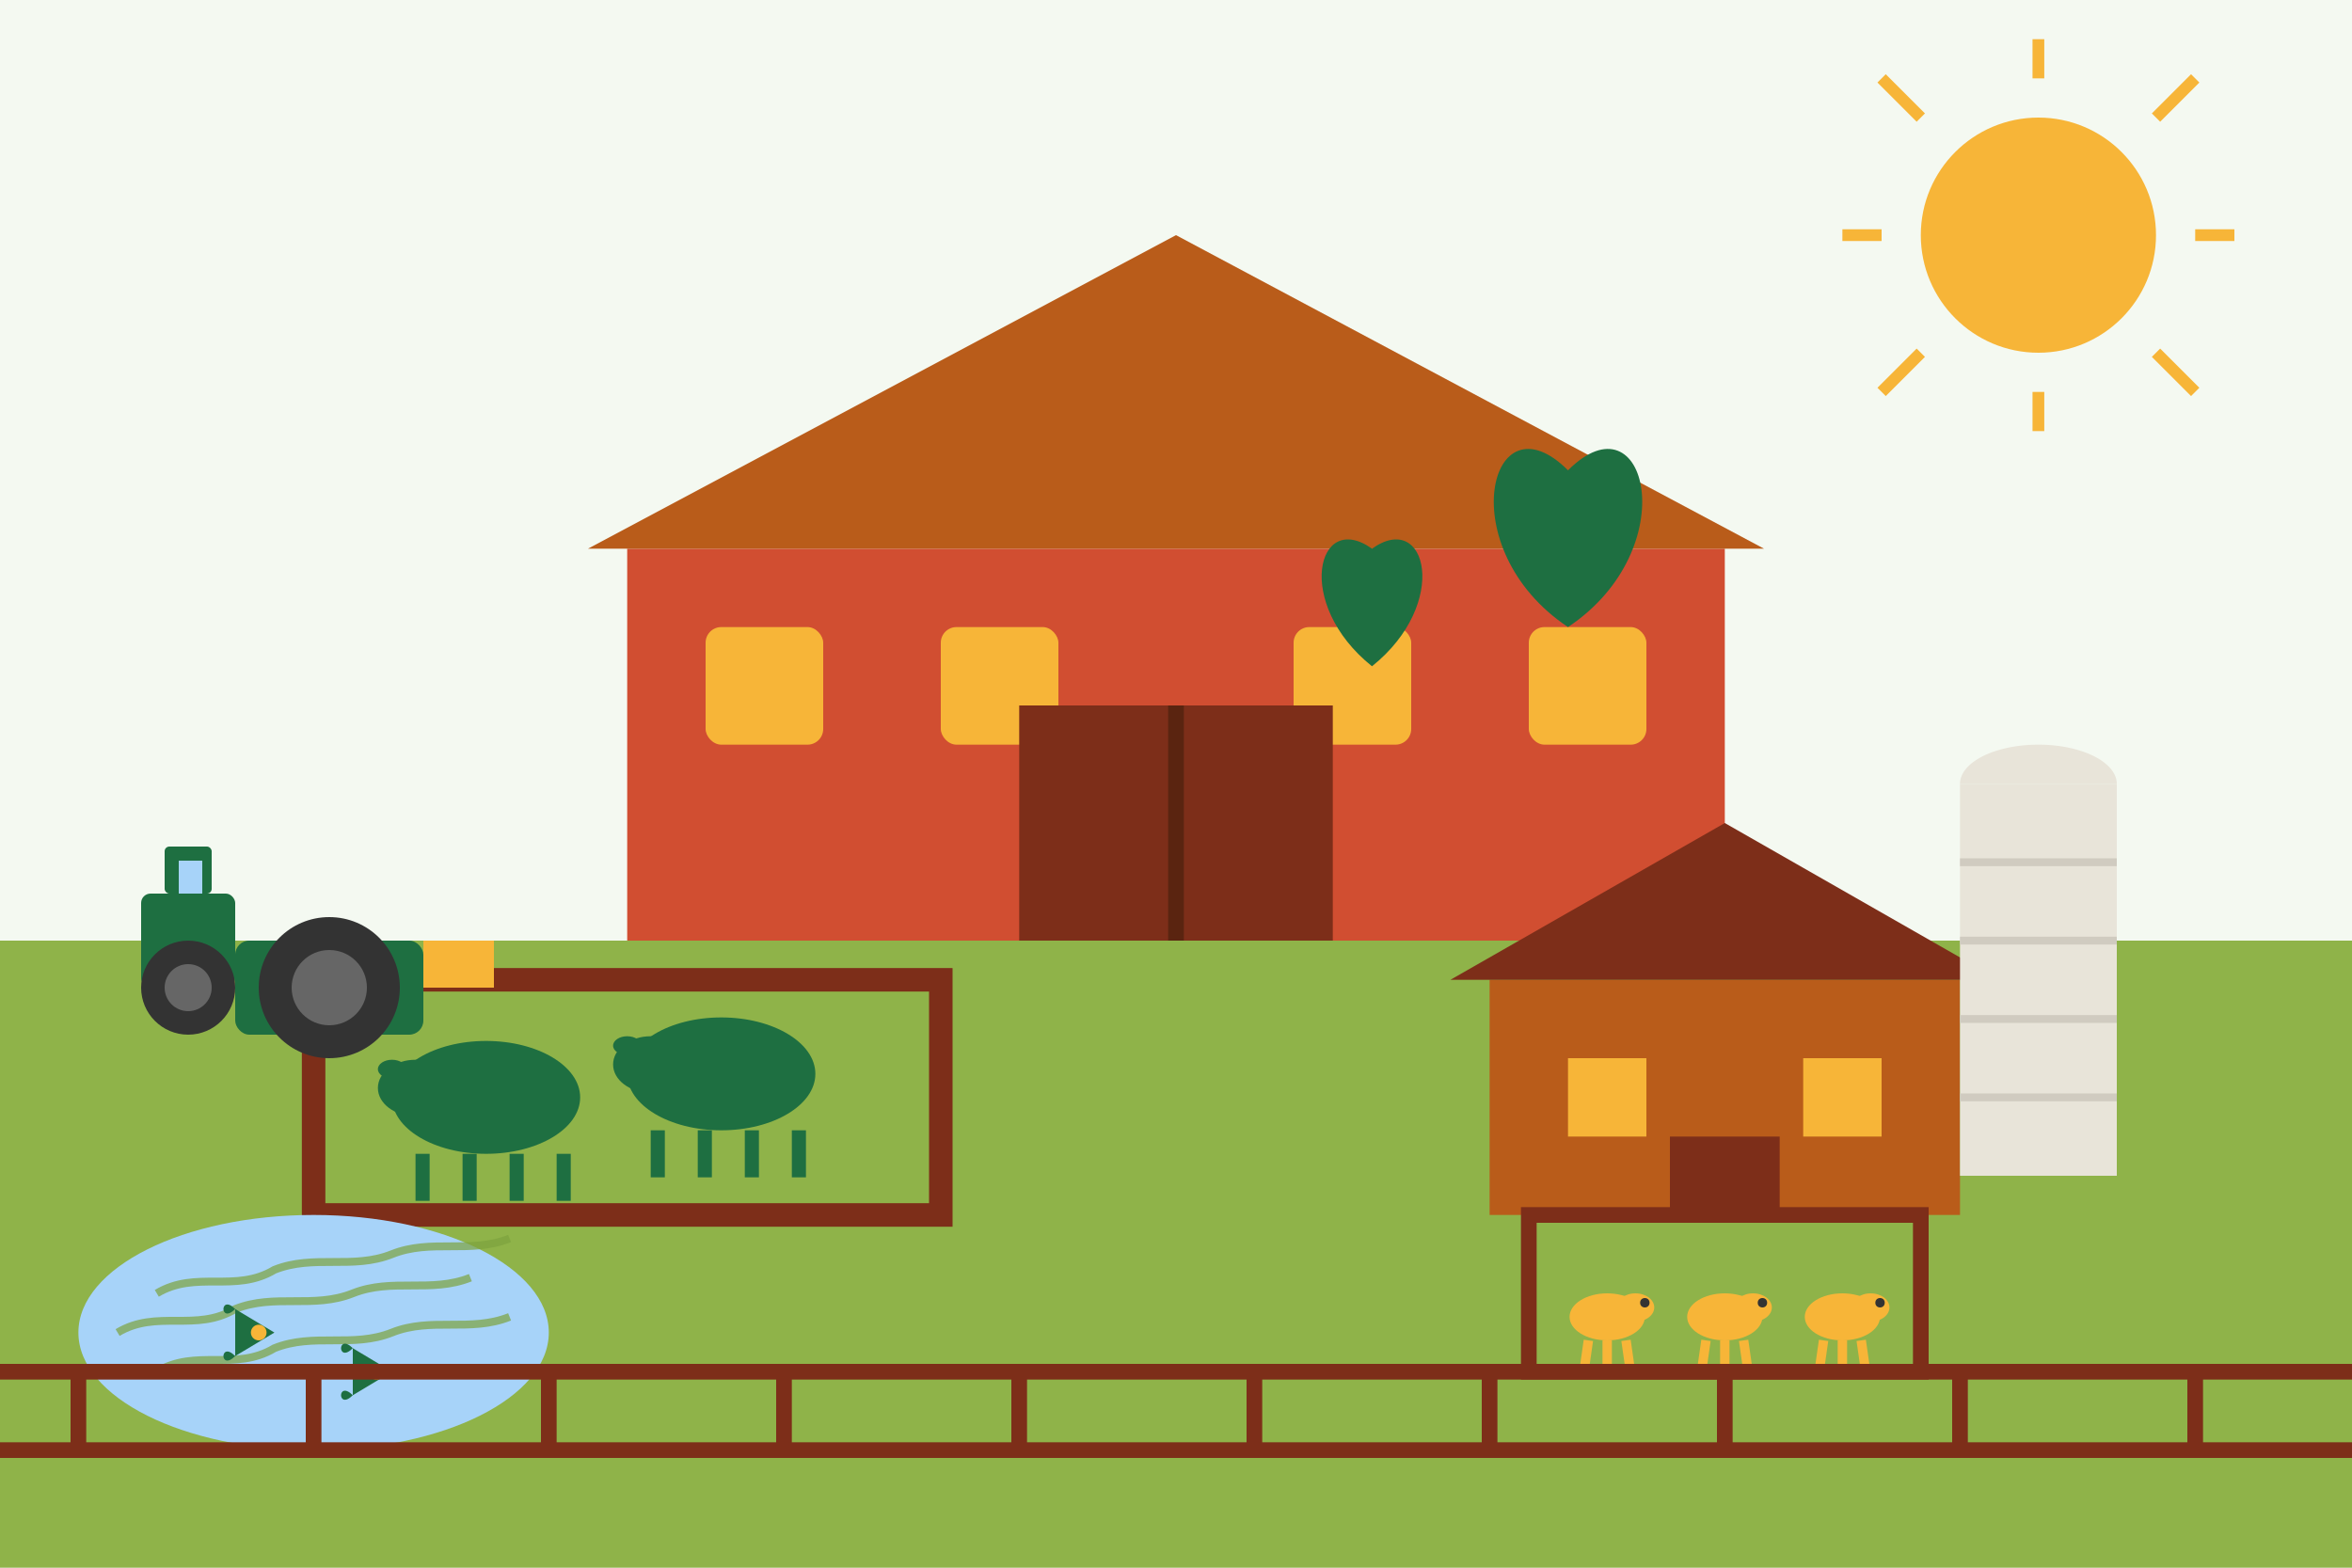 <?xml version="1.0" encoding="UTF-8"?>
<svg width="300" height="200" viewBox="0 0 300 200" xmlns="http://www.w3.org/2000/svg">
  <rect width="300" height="200" fill="#f4f9f1"/>
  
  <!-- Sky and ground -->
  <rect x="0" y="120" width="300" height="80" fill="#8fb349"/>
  
  <!-- Main livestock barn -->
  <g transform="translate(150, 90)">
    <!-- Barn structure -->
    <rect x="-70" y="-20" width="140" height="50" fill="#d14e31"/>
    <polygon points="-75,-20 75,-20 0,-60" fill="#b95c1a"/>
    
    <!-- Barn windows -->
    <g fill="#f7b538">
      <rect x="-60" y="-10" width="15" height="15" rx="2"/>
      <rect x="-30" y="-10" width="15" height="15" rx="2"/>
      <rect x="15" y="-10" width="15" height="15" rx="2"/>
      <rect x="45" y="-10" width="15" height="15" rx="2"/>
    </g>
    
    <!-- Barn doors -->
    <rect x="-20" y="0" width="40" height="30" fill="#7d2e19"/>
    <line x1="0" y1="0" x2="0" y2="30" stroke="#5a2410" stroke-width="2"/>
  </g>
  
  <!-- Cattle pen -->
  <g transform="translate(80, 140)">
    <rect x="-40" y="-15" width="80" height="30" fill="none" stroke="#7d2e19" stroke-width="3"/>
    
    <!-- Cow silhouettes -->
    <g transform="scale(0.6)">
      <!-- Cow 1 -->
      <g transform="translate(-30, 0)">
        <ellipse cx="0" cy="0" rx="20" ry="12" fill="#1e6f41"/>
        <ellipse cx="-15" cy="-2" rx="8" ry="6" fill="#1e6f41"/>
        <ellipse cx="-20" cy="-6" rx="3" ry="2" fill="#1e6f41"/>
        <ellipse cx="-12" cy="-6" rx="3" ry="2" fill="#1e6f41"/>
        <rect x="-15" y="12" width="3" height="10" fill="#1e6f41"/>
        <rect x="-5" y="12" width="3" height="10" fill="#1e6f41"/>
        <rect x="5" y="12" width="3" height="10" fill="#1e6f41"/>
        <rect x="15" y="12" width="3" height="10" fill="#1e6f41"/>
      </g>
      
      <!-- Cow 2 -->
      <g transform="translate(20, -5)">
        <ellipse cx="0" cy="0" rx="20" ry="12" fill="#1e6f41"/>
        <ellipse cx="-15" cy="-2" rx="8" ry="6" fill="#1e6f41"/>
        <ellipse cx="-20" cy="-6" rx="3" ry="2" fill="#1e6f41"/>
        <ellipse cx="-12" cy="-6" rx="3" ry="2" fill="#1e6f41"/>
        <rect x="-15" y="12" width="3" height="10" fill="#1e6f41"/>
        <rect x="-5" y="12" width="3" height="10" fill="#1e6f41"/>
        <rect x="5" y="12" width="3" height="10" fill="#1e6f41"/>
        <rect x="15" y="12" width="3" height="10" fill="#1e6f41"/>
      </g>
    </g>
  </g>
  
  <!-- Chicken coop -->
  <g transform="translate(220, 150)">
    <rect x="-30" y="-25" width="60" height="30" fill="#b95c1a"/>
    <polygon points="-35,-25 35,-25 0,-45" fill="#7d2e19"/>
    
    <!-- Coop windows and door -->
    <rect x="-20" y="-15" width="10" height="10" fill="#f7b538"/>
    <rect x="10" y="-15" width="10" height="10" fill="#f7b538"/>
    <rect x="-7" y="-5" width="14" height="10" fill="#7d2e19"/>
    
    <!-- Chicken run -->
    <rect x="-25" y="5" width="50" height="20" fill="none" stroke="#7d2e19" stroke-width="2"/>
    
    <!-- Chicken silhouettes -->
    <g transform="scale(0.6)">
      <g transform="translate(-25, 30)">
        <ellipse cx="0" cy="0" rx="8" ry="5" fill="#f7b538"/>
        <ellipse cx="6" cy="-2" rx="4" ry="3" fill="#f7b538"/>
        <ellipse cx="8" cy="-3" rx="1" ry="1" fill="#333"/>
        <path d="M0,5 L0,12" stroke="#f7b538" stroke-width="2"/>
        <path d="M-4,5 L-5,12" stroke="#f7b538" stroke-width="2"/>
        <path d="M4,5 L5,12" stroke="#f7b538" stroke-width="2"/>
      </g>
      
      <g transform="translate(0, 30)">
        <ellipse cx="0" cy="0" rx="8" ry="5" fill="#f7b538"/>
        <ellipse cx="6" cy="-2" rx="4" ry="3" fill="#f7b538"/>
        <ellipse cx="8" cy="-3" rx="1" ry="1" fill="#333"/>
        <path d="M0,5 L0,12" stroke="#f7b538" stroke-width="2"/>
        <path d="M-4,5 L-5,12" stroke="#f7b538" stroke-width="2"/>
        <path d="M4,5 L5,12" stroke="#f7b538" stroke-width="2"/>
      </g>
      
      <g transform="translate(25, 30)">
        <ellipse cx="0" cy="0" rx="8" ry="5" fill="#f7b538"/>
        <ellipse cx="6" cy="-2" rx="4" ry="3" fill="#f7b538"/>
        <ellipse cx="8" cy="-3" rx="1" ry="1" fill="#333"/>
        <path d="M0,5 L0,12" stroke="#f7b538" stroke-width="2"/>
        <path d="M-4,5 L-5,12" stroke="#f7b538" stroke-width="2"/>
        <path d="M4,5 L5,12" stroke="#f7b538" stroke-width="2"/>
      </g>
    </g>
  </g>
  
  <!-- Fish pond -->
  <g transform="translate(40, 170)">
    <ellipse cx="0" cy="0" rx="30" ry="15" fill="#a7d3f9"/>
    
    <!-- Water ripples -->
    <path d="M-20,-5 C-15,-8 -10,-5 -5,-8 C0,-10 5,-8 10,-10 C15,-12 20,-10 25,-12" fill="none" stroke="#7da33e" stroke-width="1" opacity="0.7"/>
    <path d="M-25,0 C-20,-3 -15,0 -10,-3 C-5,-5 0,-3 5,-5 C10,-7 15,-5 20,-7" fill="none" stroke="#7da33e" stroke-width="1" opacity="0.7"/>
    <path d="M-20,5 C-15,2 -10,5 -5,2 C0,0 5,2 10,0 C15,-2 20,0 25,-2" fill="none" stroke="#7da33e" stroke-width="1" opacity="0.7"/>
    
    <!-- Fish -->
    <path d="M-10,-3 C-12,-5 -12,-1 -10,-3 L-5,0 L-10,3 C-12,5 -12,1 -10,3 Z" fill="#1e6f41"/>
    <circle cx="-7" cy="0" r="1" fill="#f7b538"/>
    
    <path d="M5,2 C3,0 3,4 5,2 L10,5 L5,8 C3,10 3,6 5,8 Z" fill="#1e6f41"/>
    <circle cx="8" cy="5" r="1" fill="#f7b538"/>
  </g>
  
  <!-- Silo -->
  <g transform="translate(260, 100)">
    <rect x="-10" y="0" width="20" height="50" fill="#e8e4d9"/>
    <path d="M-10,0 a10,5 0 0,1 20,0" fill="#e8e4d9"/>
    <line x1="-10" y1="10" x2="10" y2="10" stroke="#d0cbc0" stroke-width="1"/>
    <line x1="-10" y1="20" x2="10" y2="20" stroke="#d0cbc0" stroke-width="1"/>
    <line x1="-10" y1="30" x2="10" y2="30" stroke="#d0cbc0" stroke-width="1"/>
    <line x1="-10" y1="40" x2="10" y2="40" stroke="#d0cbc0" stroke-width="1"/>
  </g>
  
  <!-- Tractor -->
  <g transform="translate(30, 120) scale(0.6)">
    <rect x="0" y="0" width="40" height="20" rx="3" fill="#1e6f41"/>
    <rect x="-20" y="-10" width="20" height="20" rx="2" fill="#1e6f41"/>
    <rect x="-15" y="-20" width="10" height="10" rx="1" fill="#1e6f41"/>
    <rect x="-12" y="-17" width="5" height="7" fill="#a7d3f9"/>
    <circle cx="-10" cy="10" r="10" fill="#333"/>
    <circle cx="-10" cy="10" r="5" fill="#666"/>
    <circle cx="20" cy="10" r="15" fill="#333"/>
    <circle cx="20" cy="10" r="8" fill="#666"/>
    <rect x="40" y="0" width="15" height="10" fill="#f7b538"/>
  </g>
  
  <!-- Fence at bottom -->
  <g transform="translate(0, 185)" stroke="#7d2e19" stroke-width="2">
    <line x1="0" y1="0" x2="300" y2="0"/>
    <line x1="10" y1="-10" x2="10" y2="0"/>
    <line x1="40" y1="-10" x2="40" y2="0"/>
    <line x1="70" y1="-10" x2="70" y2="0"/>
    <line x1="100" y1="-10" x2="100" y2="0"/>
    <line x1="130" y1="-10" x2="130" y2="0"/>
    <line x1="160" y1="-10" x2="160" y2="0"/>
    <line x1="190" y1="-10" x2="190" y2="0"/>
    <line x1="220" y1="-10" x2="220" y2="0"/>
    <line x1="250" y1="-10" x2="250" y2="0"/>
    <line x1="280" y1="-10" x2="280" y2="0"/>
    <line x1="0" y1="-10" x2="300" y2="-10"/>
  </g>
  
  <!-- Trees -->
  <g transform="translate(200, 80)">
    <path d="M0,20 L0,0 C-15,-10 -10,-30 0,-20 C10,-30 15,-10 0,0 Z" fill="#1e6f41"/>
  </g>
  
  <g transform="translate(175, 85)">
    <path d="M0,15 L0,0 C-10,-8 -7,-20 0,-15 C7,-20 10,-8 0,0 Z" fill="#1e6f41"/>
  </g>
  
  <!-- Sun -->
  <circle cx="260" cy="30" r="15" fill="#f7b538"/>
  <g stroke="#f7b538" stroke-width="1.5">
    <line x1="260" y1="10" x2="260" y2="5"/>
    <line x1="260" y1="50" x2="260" y2="55"/>
    <line x1="240" y1="30" x2="235" y2="30"/>
    <line x1="280" y1="30" x2="285" y2="30"/>
    <line x1="245" y1="15" x2="240" y2="10"/>
    <line x1="275" y1="15" x2="280" y2="10"/>
    <line x1="245" y1="45" x2="240" y2="50"/>
    <line x1="275" y1="45" x2="280" y2="50"/>
  </g>
</svg>
